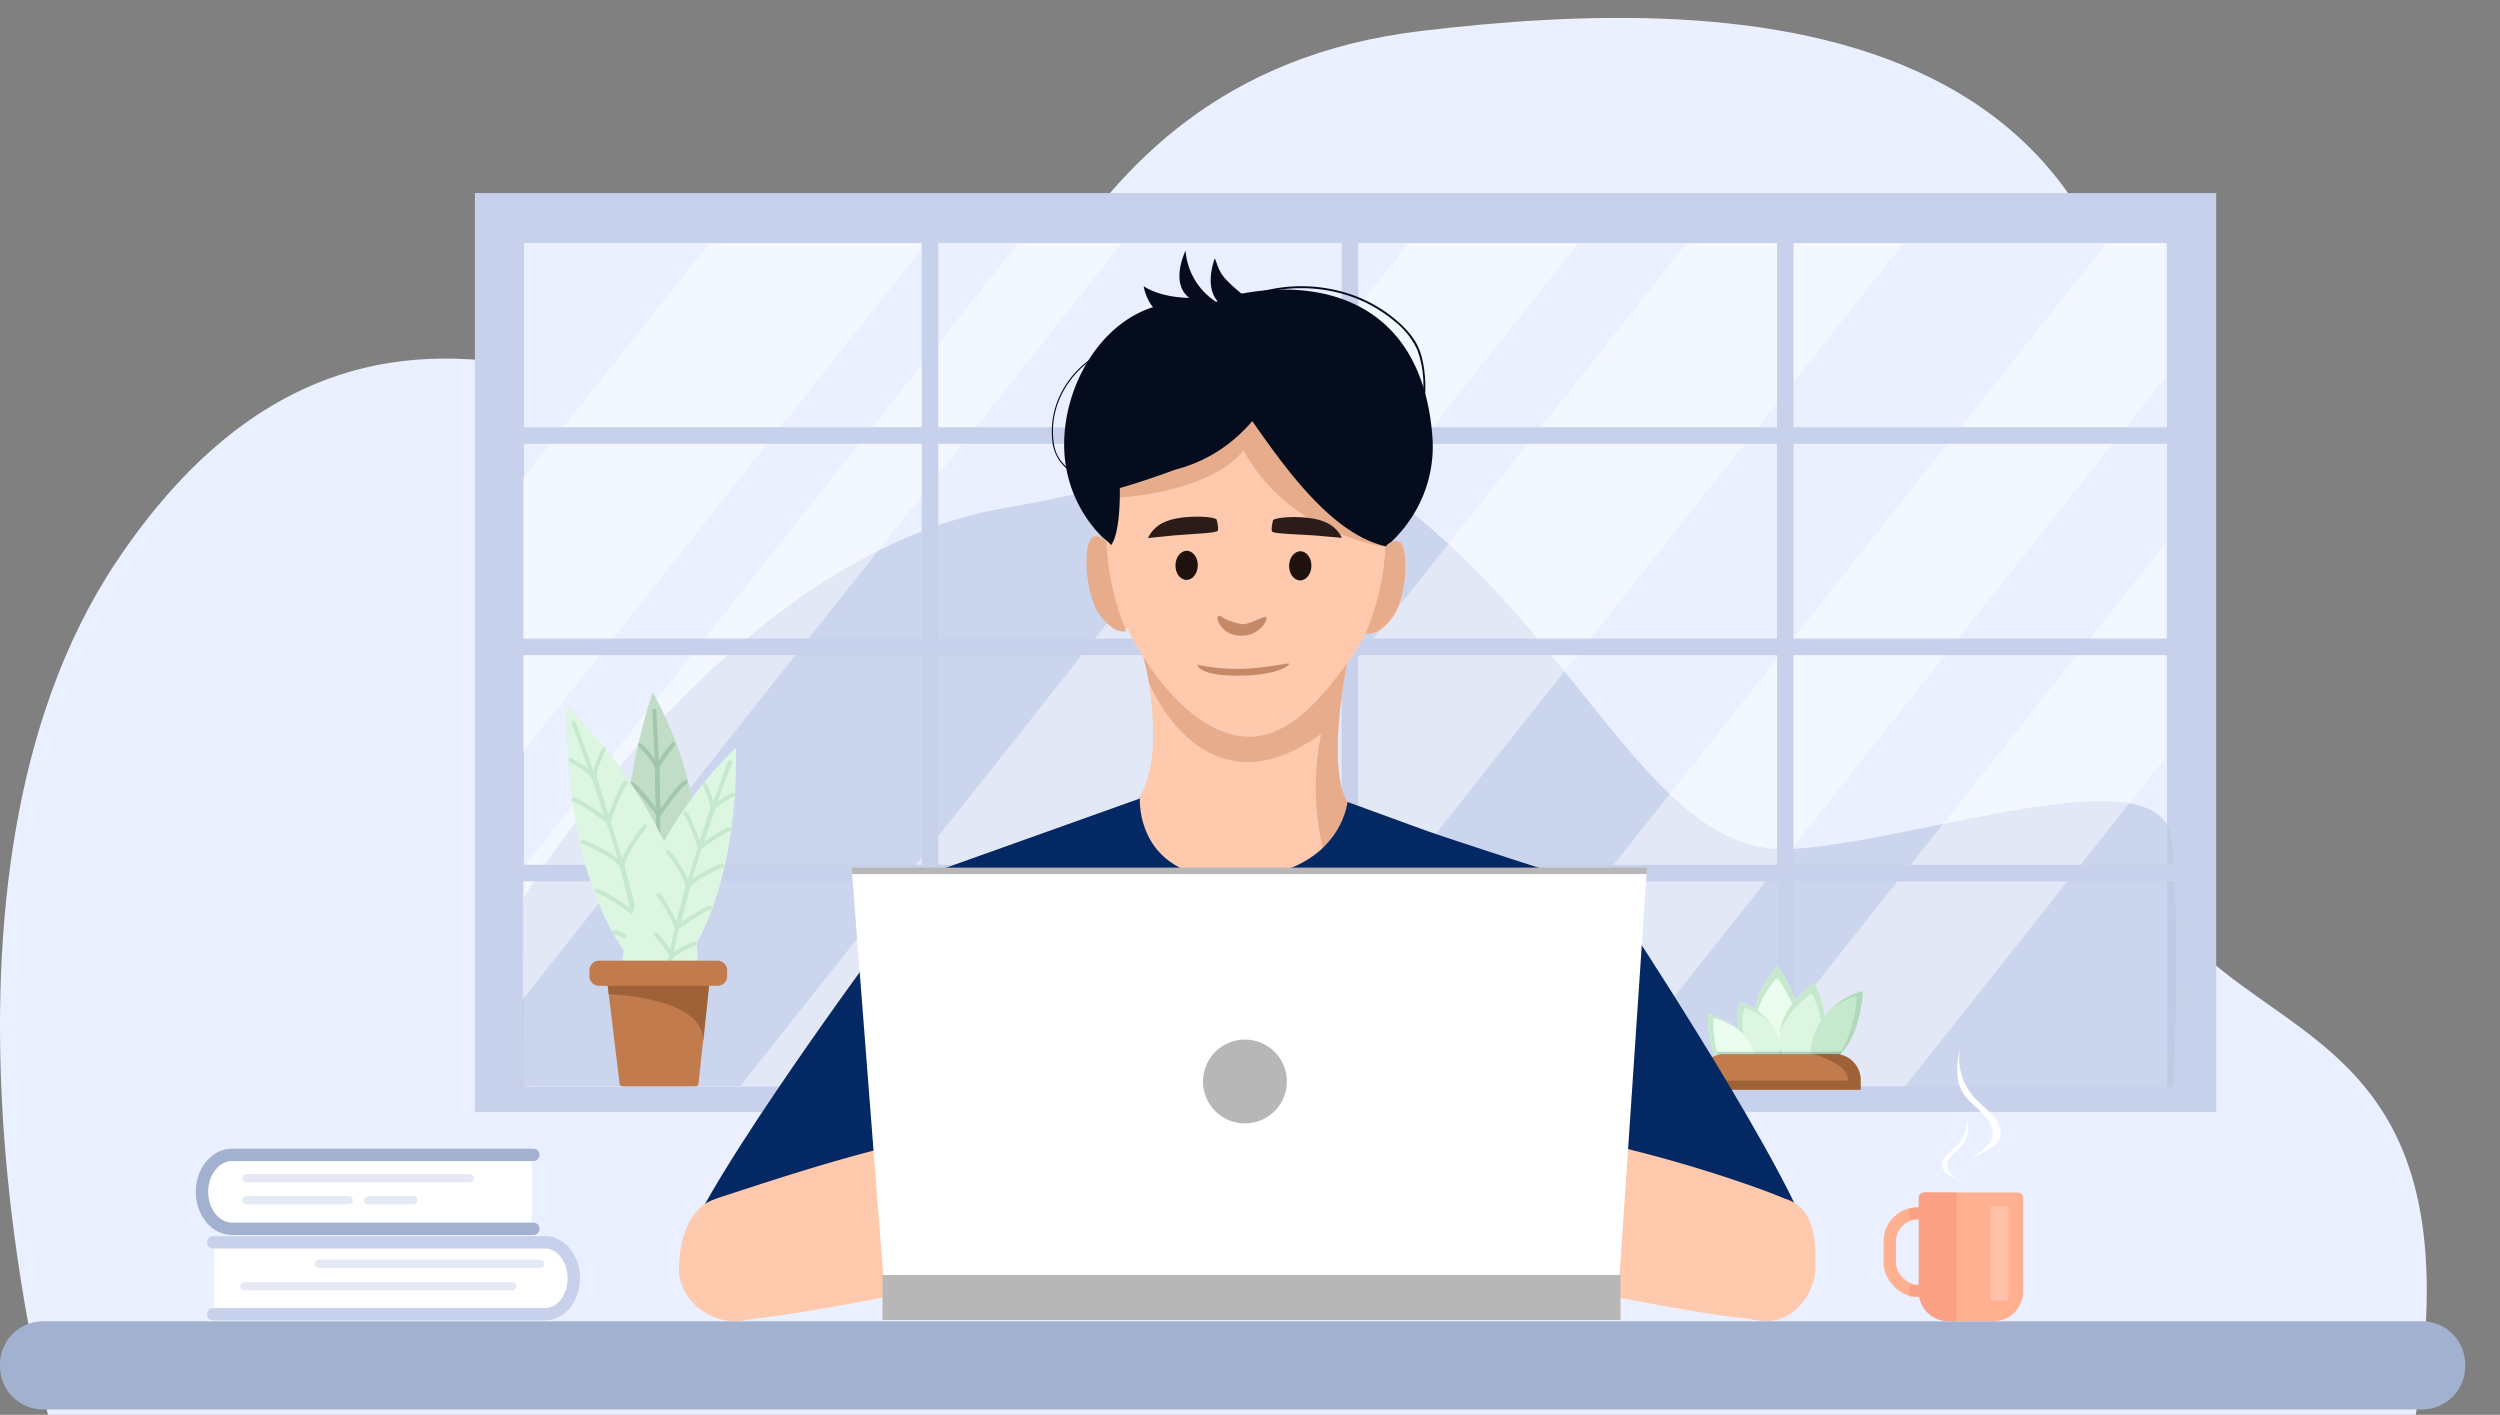 <svg xmlns="http://www.w3.org/2000/svg" width="605.743" height="342.807" viewBox="0 0 605.743 342.807"><rect x="0" y="0" width="605.743" height="342.807" fill="#808080" stroke="none"/><defs><clipPath id="clip-path"><path id="Rectangle_6940" fill="none" d="M0 0h605.743v342.806H0z" data-name="Rectangle 6940" transform="translate(0 22)"/></clipPath><clipPath id="clip-path-2"><path id="Rectangle_6904" fill="none" d="M0 0h625.743v551.045H0z" data-name="Rectangle 6904"/></clipPath><clipPath id="clip-path-4"><path id="Rectangle_6908" fill="none" d="M0 0h400.629v155.908H0z" data-name="Rectangle 6908"/></clipPath><clipPath id="clip-path-5"><path id="Rectangle_6922" fill="none" d="M0 0h397.983v204.336H0z" data-name="Rectangle 6922"/></clipPath><clipPath id="clip-path-6"><path id="Rectangle_6911" fill="none" d="M0 0h291.303v360.224H0z" data-name="Rectangle 6911"/></clipPath><clipPath id="clip-path-7"><path id="Rectangle_6913" fill="none" d="M0 0h293.09v357.867H0z" data-name="Rectangle 6913"/></clipPath><clipPath id="clip-path-9"><path id="Rectangle_6917" fill="none" d="M0 0h300.115v363.437H0z" data-name="Rectangle 6917"/></clipPath><clipPath id="clip-path-10"><path id="Rectangle_6919" fill="none" d="M0 0h300.115v363.435H0z" data-name="Rectangle 6919"/></clipPath><clipPath id="clip-path-11"><path id="Rectangle_6921" fill="none" d="M0 0h374.337v460.686H0z" data-name="Rectangle 6921"/></clipPath><clipPath id="clip-path-13"><path id="Rectangle_6925" fill="none" d="M0 0h29.851v2.853H0z" data-name="Rectangle 6925"/></clipPath><clipPath id="clip-path-14"><path id="Rectangle_6926" fill="none" d="M0 0h39.379v8.683H0z" data-name="Rectangle 6926"/></clipPath><clipPath id="clip-path-16"><path id="Rectangle_6928" fill="none" d="M0 0h24.571v14.108H0z" data-name="Rectangle 6928"/></clipPath><clipPath id="clip-path-21"><path id="Rectangle_6938" fill="none" d="M0 0h4.295v22.788H0z" data-name="Rectangle 6938"/></clipPath></defs><g id="Banner_Image" data-name="Banner Image" transform="translate(0 -106)"><g id="Group_21736" clip-path="url(#clip-path)" data-name="Group 21736" transform="translate(0 84)"><g id="Group_21686" data-name="Group 21686" transform="translate(0 -79.519)"><g id="Group_21685" clip-path="url(#clip-path-2)" data-name="Group 21685"><path id="Path_47915" fill="#eaf0ff" d="M138.995 495.478s-35.378-129.792 16.378-207.292c66.755-99.96 153.021-16.406 185.39-18.842S374.955 171 471.67 159.541c74.781-8.858 197.592-9.556 171.392 147.146-19.92 119.138 90.91 57.428 69.33 189.043Z" data-name="Path 47915" transform="translate(-127.194 -50.541)"/></g></g><path id="Rectangle_6905" fill="#c7d1eb" d="M0 0h421.921v222.628H0z" data-name="Rectangle 6905" transform="translate(115.065 68.774)"/><path id="Rectangle_6906" fill="#edfbff" d="M0 0h397.983v204.337H0z" data-name="Rectangle 6906" transform="translate(127.034 80.92)"/><path id="Rectangle_6907" fill="#eaf0ff" d="M0 0h397.983v204.337H0z" data-name="Rectangle 6907" transform="translate(127.034 80.92)"/><g id="Group_21691" data-name="Group 21691" transform="translate(0 -79.519)"><g id="Group_21690" clip-path="url(#clip-path-2)" data-name="Group 21690"><g id="Group_21689" data-name="Group 21689" opacity=".64" transform="translate(126.695 208.988)"><g id="Group_21688" data-name="Group 21688"><g id="Group_21687" clip-path="url(#clip-path-4)" data-name="Group 21687"><path id="Path_47844" fill="#bac6e4" d="M836.059 1489.473s49.6-83.375 117.057-94.806 61.5-30.257 101.846 4.034 56.875 80.685 88.62 78.668 90.045-23.792 92.038-2.017c2.185 23.87.336 59.674.336 59.674l-399.67-.122Z" data-name="Path 47844" transform="translate(-836.059 -1379.118)"/></g></g></g></g></g><g id="Group_21711" data-name="Group 21711" transform="translate(126.586 80.92)"><g id="Group_21710" clip-path="url(#clip-path-5)" data-name="Group 21710"><g id="Group_21694" data-name="Group 21694" opacity=".45" transform="translate(-28.5 -160.439)"><g id="Group_21693" data-name="Group 21693"><g id="Group_21692" clip-path="url(#clip-path-6)" data-name="Group 21692"><path id="Rectangle_6910" fill="#fff" d="M0 0h444.044v19.723H0z" data-name="Rectangle 6910" transform="rotate(-51.61 359.767 173.918)"/></g></g></g><g id="Group_21697" data-name="Group 21697" opacity=".45" transform="translate(33.938 -109.83)"><g id="Group_21696" data-name="Group 21696"><g id="Group_21695" clip-path="url(#clip-path-7)" data-name="Group 21695"><path id="Rectangle_6912" fill="#fff" d="M0 0h431.088v32.274H0z" data-name="Rectangle 6912" transform="rotate(-51.595 349.444 168.909)"/></g></g></g><g id="Group_21700" data-name="Group 21700" opacity=".45" transform="translate(206.067 -22.869)"><g id="Group_21699" data-name="Group 21699"><g id="Group_21698" clip-path="url(#clip-path-7)" data-name="Group 21698"><path id="Rectangle_6914" fill="#fff" d="M0 0h431.088v32.274H0z" data-name="Rectangle 6914" transform="rotate(-51.595 349.444 168.909)"/></g></g></g><g id="Group_21703" data-name="Group 21703" opacity=".45" transform="translate(63.684 -62.162)"><g id="Group_21702" data-name="Group 21702"><g id="Group_21701" clip-path="url(#clip-path-9)" data-name="Group 21701"><path id="Rectangle_6916" fill="#fff" d="M0 0h431.088v41.239H0z" data-name="Rectangle 6916" transform="rotate(-51.61 349.269 168.843)"/></g></g></g><g id="Group_21706" data-name="Group 21706" opacity=".45" transform="translate(-105.756 -147.33)"><g id="Group_21705" data-name="Group 21705"><g id="Group_21704" clip-path="url(#clip-path-10)" data-name="Group 21704"><path id="Rectangle_6918" fill="#fff" d="M0 0h431.088v41.239H0z" data-name="Rectangle 6918" transform="rotate(-51.595 349.444 168.909)"/></g></g></g><g id="Group_21709" data-name="Group 21709" opacity=".45" transform="translate(89.604 -70.08)"><g id="Group_21708" data-name="Group 21708"><g id="Group_21707" clip-path="url(#clip-path-11)" data-name="Group 21707"><path id="Rectangle_6920" fill="#fff" d="M0 0h563.006v31.378H0z" data-name="Rectangle 6920" transform="rotate(-51.595 456.378 220.597)"/></g></g></g></g></g><path id="Line_147" fill="none" stroke="#c7d1eb" stroke-miterlimit="10" stroke-width="4" d="M0 0v210.482" data-name="Line 147" transform="translate(327.085 77.079)"/><path id="Line_148" fill="none" stroke="#c7d1eb" stroke-miterlimit="10" stroke-width="4" d="M0 0v210.482" data-name="Line 148" transform="translate(225.345 77.079)"/><path id="Line_149" fill="none" stroke="#c7d1eb" stroke-miterlimit="10" stroke-width="3" d="M0 0v210.482" data-name="Line 149" transform="translate(432.566 77.079)"/><path id="Line_150" fill="none" stroke="#c7d1eb" stroke-miterlimit="10" stroke-width="4" d="M409.952 0H0" data-name="Line 150" transform="translate(118.868 127.523)"/><path id="Line_151" fill="none" stroke="#c7d1eb" stroke-miterlimit="10" stroke-width="4" d="M409.952 0H0" data-name="Line 151" transform="translate(118.868 178.735)"/><path id="Line_152" fill="none" stroke="#c7d1eb" stroke-miterlimit="10" stroke-width="4" d="M409.952 0H0" data-name="Line 152" transform="translate(118.868 233.532)"/><path id="Line_153" fill="none" stroke="#c7d1eb" stroke-miterlimit="10" stroke-width="4" d="M0 0v210.482" data-name="Line 153" transform="translate(432.566 77.079)"/><g id="Group_21719" data-name="Group 21719" transform="translate(0 -79.519)"><g id="Group_21718" clip-path="url(#clip-path-2)" data-name="Group 21718"><path id="Path_47845" fill="#eafdee" d="M2808.789 2236.663c-.524-.583-7.73-9.006 2.021-20.734.149-.179.463-.23.564-.091 1.339 1.84 7.961 11.615 3.335 18.99-4.876 7.774-5.805 2.451-5.885 1.911a.14.14 0 0 0-.035-.075" data-name="Path 47845" transform="translate(-2380.56 -1879.987)"/><path id="Rectangle_6923" fill="#b0d9ba" d="M0 0h4.843v5.147H0z" data-name="Rectangle 6923" transform="translate(428.849 354.567)"/><path id="Path_47846" fill="#c6e9ce" d="M2816.254 2230.323c-.546-5.4-3.96-10.413-4.88-11.678-.1-.139-.415-.088-.563.091-3.35 4.029-4.7 7.667-5 10.732-.36-3.542.563-8.2 5-13.54.149-.179.463-.23.563-.091 1.078 1.482 5.583 8.109 4.88 14.485" data-name="Path 47846" transform="translate(-2380.559 -1879.987)"/><path id="Path_47847" fill="#dcf6e2" d="M2778.583 2272.925a.248.248 0 0 1 .322-.156c1.649.517 10.625 3.815 9.466 14.039-1.275 11.251-4.683 1.8-4.683 1.8s-7.517-6.635-5.1-15.681" data-name="Path 47847" transform="translate(-2357.116 -1928.349)"/><path id="Path_47848" fill="#c6e9ce" d="M2783.237 2288.33c-1.516-1.526-6.786-7.522-4.71-15.3a.249.249 0 0 1 .322-.155 15.184 15.184 0 0 1 7.135 4.862 15.691 15.691 0 0 0-5.942-3.528.248.248 0 0 0-.321.155c-1.682 6.3 1.458 11.437 3.517 13.969" data-name="Path 47848" transform="translate(-2357.069 -1928.435)"/><path id="Path_47849" fill="#539681" d="M2817.488 2381.963c-1.014-.511-1.964-2.824-2.207-3.456a13.848 13.848 0 0 0 1.133 1.173 15 15 0 0 0 1.074 2.282" data-name="Path 47849" transform="translate(-2388.659 -2018.074)"/><path id="Path_47850" fill="#dcf6e2" d="M2846.517 2261.6c-.4-.63-5.8-9.666 6.554-19.16.189-.146.515-.144.586 0 .943 1.938 5.46 12.151-.794 18.357-6.593 6.541-6.365 1.4-6.326.877a.119.119 0 0 0-.019-.076" data-name="Path 47850" transform="translate(-2413.877 -1902.533)"/><path id="Path_47851" fill="#c6e9ce" d="M2855.963 2256.834c.692-5.206-1.68-10.529-2.334-11.873-.071-.146-.4-.147-.586 0-4.188 3.22-6.335 6.387-7.328 9.191.449-3.358 2.417-7.527 7.96-11.788.189-.145.515-.144.586 0 .764 1.569 3.872 8.569 1.7 14.469" data-name="Path 47851" transform="translate(-2414.48 -1902.468)"/><path id="Path_47852" fill="#c6e9ce" d="M2891.8 2270.406c-.019-.741-.066-11.249 12.24-15.361.188-.063.411.064.4.227-.137 2.171-1.17 13.44-7.966 16.826-7.164 3.569-4.928-1.144-4.692-1.615a.16.16 0 0 0 .018-.078" data-name="Path 47852" transform="translate(-2453.128 -1913.307)"/><path id="Path_47853" fill="#b0d9ba" d="M2936.446 2255.272c-.131 2.063-1.07 12.347-7 16.268 4.6-4.506 5.384-13.176 5.5-15.051.01-.164-.213-.29-.4-.227a20.663 20.663 0 0 0-5.612 2.816 19.559 19.559 0 0 1 7.109-4.033c.188-.063.411.064.4.227" data-name="Path 47853" transform="translate(-2485.091 -1913.307)"/><path id="Path_47854" fill="#eafdee" d="M2742.762 2305.486c.105-.643 1.363-9.777-11.3-14.183-.194-.068-.446.028-.454.17-.1 1.9-.295 11.765 6.571 15.168 7.237 3.587 5.392-.662 5.194-1.087a.114.114 0 0 1-.01-.069" data-name="Path 47854" transform="translate(-2317.132 -1944.065)"/><path id="Path_47855" fill="#c6e9ce" d="M2736.745 2306.176c-6.016-3.758-5.836-12.886-5.737-14.7.008-.143.26-.238.454-.17a21.288 21.288 0 0 1 6.688 3.61 22.944 22.944 0 0 0-5.378-2.628c-.194-.068-.446.027-.454.171-.091 1.673-.251 9.551 4.427 13.719" data-name="Path 47855" transform="translate(-2317.132 -1944.066)"/><path id="Path_47856" fill="#547254" d="M2766.036 2369.876a.061.061 0 0 1-.046-.111l4.949-2.637a.061.061 0 1 1 .057.107l-4.949 2.637h-.011" data-name="Path 47856" transform="translate(-2346.81 -2008.413)"/><g id="Group_21714" data-name="Group 21714" opacity=".31" transform="translate(416.161 356.345)"><g id="Group_21713" data-name="Group 21713"><g id="Group_21712" clip-path="url(#clip-path-13)" data-name="Group 21712"><path id="Rectangle_6924" fill="#48826f" d="M0 0h29.852v2.854H0z" data-name="Rectangle 6924"/></g></g></g><path id="Path_47857" fill="#c17b4c" d="M2754.422 2363.992c.019-.2.029-.4.029-.6v-1.641a6.392 6.392 0 0 0-6.392-6.392h-26.6a6.392 6.392 0 0 0-6.392 6.392v1.641q0 .306.029.6Z" data-name="Path 47857" transform="translate(-2303.628 -1998.429)"/><g id="Group_21717" data-name="Group 21717" opacity=".71" transform="translate(411.444 356.879)"><g id="Group_21716" data-name="Group 21716"><g id="Group_21715" clip-path="url(#clip-path-14)" data-name="Group 21715"><path id="Path_47858" fill="#915830" d="M2754.5 2361.438a6.255 6.255 0 0 0-6.11-6.392h-5.465c3.845 1.155 8.714 3.256 8.506 6.446h-36.31v2.238h39.352v-.049c.018-.2.027-.4.027-.6Z" data-name="Path 47858" transform="translate(-2715.121 -2355.047)"/></g></g></g></g></g><g id="Group_21724" data-name="Group 21724" transform="translate(0 -79.519)"><g id="Group_21723" clip-path="url(#clip-path-2)" data-name="Group 21723"><path id="Path_47859" fill="#c1ddc7" d="M1005.217 1776.61s-14.8 41.754-.966 68.112.627 0 .627 0 24.232-23.891.339-68.112" data-name="Path 47859" transform="translate(-847.055 -1507.387)"/><path id="Path_47860" fill="none" stroke="#a3c7ab" stroke-linecap="round" stroke-miterlimit="10" stroke-width="1" d="M1024.334 1806.311s3.884 56.907-3.88 68.836" data-name="Path 47860" transform="translate(-865.816 -1532.587)"/><path id="Path_47861" fill="none" stroke="#a3c7ab" stroke-linecap="round" stroke-miterlimit="10" stroke-width="1" d="M1054.289 1859.514c.442-.466-4.044 4.751-3.96 6.438.107 2.141.44 10.672.44 10.672s4.968-7.163 6.479-7.881" data-name="Path 47861" transform="translate(-891.164 -1577.703)"/><path id="Path_47862" fill="none" stroke="#c1ddc7" stroke-linecap="round" stroke-miterlimit="10" stroke-width="1" d="M1057.408 1997.427s-8.063 5.306-8.143 8.275-.483 11.04-.483 11.04 6.251-6.689 7.688-7.022" data-name="Path 47862" transform="translate(-889.852 -1694.742)"/><path id="Path_47863" fill="none" stroke="#a3c7ab" stroke-linecap="round" stroke-miterlimit="10" stroke-width="1" d="M1011.5 1861.3s4.195 4.023 4.2 6.132.135 10.5.135 10.5-4.939-6.634-6.452-7.267" data-name="Path 47863" transform="translate(-856.429 -1579.245)"/><path id="Path_47864" fill="none" d="M1001.352 1992.295s7.674 5.856 7.546 8.823-.288 11.047-.288 11.047-5.769-7.109-7.179-7.541" data-name="Path 47864" transform="translate(-849.609 -1690.387)"/><path id="Path_47865" fill="none" stroke="#9ed26a" stroke-linecap="round" stroke-linejoin="round" stroke-width="2.36" d="M1020.4 2145.489s-5.757 3.514-5.924 4.668c0 0-3.4-4.383-5.146-5.252" data-name="Path 47865" transform="translate(-856.374 -1819.87)"/><path id="Path_47866" fill="#dcf6e2" d="M906.018 1798.8s-2.131 44.342 18.916 65.395 17.042-30.275-18.916-65.395" data-name="Path 47866" transform="translate(-768.671 -1526.212)"/><path id="Path_47867" fill="none" stroke="#c6e9ce" stroke-linecap="round" stroke-miterlimit="10" stroke-width="1" d="M917.422 1826.461s20.623 53.181 16.756 66.878" data-name="Path 47867" transform="translate(-778.398 -1549.683)"/><path id="Path_47868" fill="none" stroke="#c6e9ce" stroke-linecap="round" stroke-miterlimit="10" stroke-width="1" d="M953.22 1867.666s-2.811 5.206-2.151 7.246 3.2 10.191 3.2 10.191 2.936-8.208 4.209-9.294" data-name="Path 47868" transform="translate(-806.86 -1584.644)"/><path id="Path_47869" fill="none" stroke="#c6e9ce" stroke-linecap="round" stroke-miterlimit="10" stroke-width="1" d="M1001.012 1991.208s-6.122 7.463-5.315 10.322 2.82 10.685 2.82 10.685 3.98-8.245 5.253-8.99" data-name="Path 47869" transform="translate(-844.749 -1689.465)"/><path id="Path_47870" fill="none" stroke="#c6e9ce" stroke-linecap="round" stroke-miterlimit="10" stroke-width="1" d="M912.545 1885.488s5.177 2.642 5.794 4.658 3.159 10.016 3.159 10.016-6.643-4.927-8.274-5.1" data-name="Path 47870" transform="translate(-774.26 -1599.766)"/><path id="Path_47871" fill="none" stroke="#c6e9ce" stroke-linecap="round" stroke-miterlimit="10" stroke-width="1" d="M931.8 2015.994s8.957 3.6 9.626 6.491 2.669 10.724 2.669 10.724-7.456-5.313-8.93-5.353" data-name="Path 47871" transform="translate(-790.596 -1710.495)"/><path id="Path_47872" fill="none" stroke="#c6e9ce" stroke-linecap="round" stroke-miterlimit="10" stroke-width="1" d="M993.737 2142.637s-4.452 5.066-4.269 6.218c0 0-4.55-3.175-6.475-3.485" data-name="Path 47872" transform="translate(-834.032 -1817.947)"/><path id="Path_47873" fill="#dcf6e2" d="M1039.29 1865.1s1.85 38.481-16.416 56.751-14.789-26.274 16.416-56.751" data-name="Path 47873" transform="translate(-860.983 -1582.467)"/><path id="Path_47874" fill="none" stroke="#c6e9ce" stroke-linecap="round" stroke-miterlimit="10" stroke-width="1" d="M1083.287 1889.107s-17.9 46.151-14.541 58.038" data-name="Path 47874" transform="translate(-906.435 -1602.836)"/><path id="Path_47875" fill="#dcf6e2" stroke="#c6e9ce" stroke-linecap="round" stroke-miterlimit="10" stroke-width="1" d="M1100.346 1924.338s2.368 4.556 1.768 6.317-2.914 8.8-2.914 8.8-2.435-7.162-3.525-8.122" data-name="Path 47875" transform="translate(-929.639 -1632.728)"/><path id="Path_47876" fill="#dcf6e2" stroke="#c6e9ce" stroke-linecap="round" stroke-miterlimit="10" stroke-width="1" d="M1054.926 2032.078s5.313 6.477 4.613 8.957-2.447 9.273-2.447 9.273-3.454-7.155-4.559-7.8" data-name="Path 47876" transform="translate(-893.034 -1724.142)"/><path id="Path_47877" fill="none" stroke="#c6e9ce" stroke-linecap="round" stroke-miterlimit="10" stroke-width="1" d="M1127.665 1940.428s-4.5 2.273-5.046 4.02-2.78 8.68-2.78 8.68 5.784-4.25 7.2-4.391" data-name="Path 47877" transform="translate(-950.141 -1646.38)"/><path id="Path_47878" fill="none" stroke="#c6e9ce" stroke-linecap="round" stroke-miterlimit="10" stroke-width="1" d="M1094.753 2053.674s-7.781 3.1-8.367 5.613-2.339 9.3-2.339 9.3 6.482-4.594 7.761-4.627" data-name="Path 47878" transform="translate(-919.773 -1742.465)"/><path id="Path_47879" fill="none" stroke="#c6e9ce" stroke-linecap="round" stroke-miterlimit="10" stroke-width="1" d="M1048.62 2163.49s3.864 4.4 3.7 5.4c0 0 3.948-2.755 5.619-3.025" data-name="Path 47879" transform="translate(-889.714 -1835.64)"/><path id="Path_47880" fill="#c17b4c" d="M973.461 2212.066h-28.7a2.342 2.342 0 0 1-2.342-2.343v-1.409a2.342 2.342 0 0 1 2.342-2.342h28.7a2.342 2.342 0 0 1 2.342 2.342v1.409a2.342 2.342 0 0 1-2.342 2.343" data-name="Path 47880" transform="translate(-799.607 -1871.684)"/><path id="Path_47881" fill="#c17b4c" d="M991.454 2253.473h-17.737a.7.7 0 0 1-.69-.611l-3.146-26.005a.7.7 0 0 1 .69-.779h23.679a.7.7 0 0 1 .691.77l-2.8 26a.7.7 0 0 1-.691.621" data-name="Path 47881" transform="translate(-822.903 -1888.743)"/><g id="Group_21722" data-name="Group 21722" opacity=".71" transform="translate(147.237 340.381)"><g id="Group_21721" data-name="Group 21721"><g id="Group_21720" clip-path="url(#clip-path-16)" data-name="Group 21720"><path id="Path_47882" fill="#915830" d="m971.615 2246.185.235 2.032s24.067.582 22.885 12.076l1.451-14.108Z" data-name="Path 47882" transform="translate(-971.615 -2246.184)"/></g></g></g></g></g><g id="Group_21726" data-name="Group 21726" transform="translate(0 -79.519)"><g id="Group_21725" clip-path="url(#clip-path-2)" data-name="Group 21725"><path id="Path_47883" fill="#040c1e" d="M1790.711 1168.494c-2.539-32.641-26.6-38.081-45.577-34.7a24.387 24.387 0 0 0-8.535 3.018 51.21 51.21 0 0 0-2.768-.479c-19.041-2.72-32.339 16.532-32.339 34.092a31.668 31.668 0 0 0 44.088 29.258 29.439 29.439 0 0 0 13.457 3.262c17.493 0 33.149-15.483 31.674-34.454" data-name="Path 47883" transform="translate(-1443.651 -961.245)"/><path id="Path_47884" fill="#fec9ac" d="m1870.541 1752.423-.44 26.41-38.981 2.434s-15.457-15.012-13.855-28.516a15.081 15.081 0 0 1 1.377-4.794c3.341-6.965 2.878-17.454 1.5-26.452v-.007c-.061-.391-.128-.781-.189-1.172a122.19 122.19 0 0 0-1.117-5.9c5.982 9.5 15.393 20.07 25.32 20.235 9.726.162 17.938-10.074 24.151-18.839-.443 2.411-.81 4.656-1.12 6.754a161.89 161.89 0 0 0-.7 5.424 91.817 91.817 0 0 0-.242 2.448c-1.078 12.257.511 17.685 2.057 20.089 1.126 1.766 2.233 1.892 2.233 1.892" data-name="Path 47884" transform="translate(-1541.781 -1454.622)"/><path id="Path_47885" fill="#fec9ac" d="M1812.978 1321.824c-2.213 2.829-4.386 4.138-6.295 3.379-.063.132-.125.26-.188.386q-.628 1.286-1.34 2.511a38.265 38.265 0 0 1-1.577 2.544 35.922 35.922 0 0 1-1.302 1.834c-6.214 8.34-14.426 18.08-24.151 17.926-9.928-.158-19.339-10.215-25.321-19.255v-.012c-.162-.239-.32-.472-.47-.71a36.706 36.706 0 0 1-.986-1.609l-.119-.206a44.906 44.906 0 0 1-2.3-4.6c-2.063 1.227-4.411-.128-6.727-3.309-2.959-4.076-3.627-13.886-2.042-17.665.688-1.652 1.927-1.415 3.1-.616.107.066.213.144.319.222a.022.022 0 0 1 .012.006 12.2 12.2 0 0 1 1.343 1.25v-.787a51.222 51.222 0 0 1 3.772-18.608q.644-1.566 1.389-3.052c.024-.051.049-.1.074-.15a43 43 0 0 1 3.663-6.015c6.252-8.578 15.242-13.9 25.147-13.745 14.63.231 26.852 12.362 31.035 29.016q.431 1.719.746 3.5c.01.051.019.1.027.155q.308 1.762.494 3.579a53.146 53.146 0 0 1 .268 6.378c0 .039-.008.077-.01.11.006-.008.006-.008.014-.008 1.446-1.242 3.269-2.185 4.085-.037 1.452 3.828.434 13.611-2.659 17.589" data-name="Path 47885" transform="translate(-1475.748 -1070.369)"/><path id="Path_47886" fill="#e6ac8c" d="M1875.712 1735.931a109.54 109.54 0 0 1 .207-2.115c.189-1.786.428-3.7.731-5.758.31-2.1.535-3.363.978-5.775-6.213 8.765-14.283 18.022-24.009 17.86-9.927-.165-19.339-9.756-25.321-19.255.392 1.827.776 2.842 1.118 4.924.061.391.128.782.189 1.172v.007s13.226 33.206 41.742 12.444a64.881 64.881 0 0 0 .13 26.442 51.867 51.867 0 0 0 1.67 5.8 32.97 32.97 0 0 0 4.128-11.46 40.094 40.094 0 0 0 .493-4.2c-1.545-2.4-3.135-7.832-2.057-20.089" data-name="Path 47886" transform="translate(-1551.241 -1460.109)"/><path id="Path_47887" fill="#e6ac8c" d="M1815.037 1349c-.048.14-.829 1.01-.882 1.154l-.057-.969-.95-2.882-.03-.024-31.018-24.123c-2.291-5.813-17.449.359-26.62 4.741-4.116 1.967-7.026 3.573-7.026 3.573l2.032 1.492c.836.188-.888.3.01.456-.746.973-7.027 8.325-7.708 9.373 5.886 1.044 29.457-1.265 37.171-11.351 4.15 7.533 13.821 19.53 34.426 23.439.135-1.3.847-3.642.652-4.881" data-name="Path 47887" transform="translate(-1478.689 -1119.792)"/><path id="Path_47888" fill="#51281d" d="M2219.543 1512.438v.019-.019" data-name="Path 47888" transform="translate(-1883.198 -1283.247)"/><path id="Path_47889" fill="#032864" d="M1530.3 1946.724s-1.173 20.206 23.736 19.3 26.585-18.469 26.585-18.469 13.908 5.1 18.632 6.8c6.047 2.174 31.19 10.276 31.19 10.276l-11.968 25.148h-114.98l-25.376-24.422Z" data-name="Path 47889" transform="translate(-1254.124 -1651.722)"/><path id="Path_47890" fill="#040c1e" d="M1918.8 1136.239a43.6 43.6 0 0 1 15.647-7.185 37.384 37.384 0 0 1 16.766-.093 34.1 34.1 0 0 1 14.592 7.252 18.5 18.5 0 0 1 5.328 6.752 24.108 24.108 0 0 1 1.483 8.973 32.892 32.892 0 0 1-1.26 9.185 22.777 22.777 0 0 1-1.61 4.285 6.968 6.968 0 0 1-2.783 3.035 4.34 4.34 0 0 1-1.921.526c-.3.009-.305.482 0 .473a5.391 5.391 0 0 0 3.589-1.658 10.607 10.607 0 0 0 2.238-3.732 32.611 32.611 0 0 0 2.109-9.227 31.052 31.052 0 0 0-.573-9.356 15.319 15.319 0 0 0-1.643-4.322 18.044 18.044 0 0 0-2.716-3.484 33.6 33.6 0 0 0-14.315-8.523 37.368 37.368 0 0 0-16.953-1.031 43.219 43.219 0 0 0-16.454 6.508q-.9.585-1.762 1.213c-.245.177-.009.588.239.409" data-name="Path 47890" transform="translate(-1627.74 -956.712)"/><path id="Path_47891" fill="#040c1e" d="M1698.34 1219.838a26.078 26.078 0 0 0-8.756 4.816 22.4 22.4 0 0 0-6.118 8.093 20.352 20.352 0 0 0-1.675 10.264 10.339 10.339 0 0 0 1.756 5.117 16.251 16.251 0 0 0 3.843 3.614 19.663 19.663 0 0 0 4.674 2.415c1.6.569 3.537 1.168 5.143.318a2.8 2.8 0 0 0 .9-.745c.11-.14-.087-.34-.2-.2-1.179 1.508-3.3 1.125-4.887.645a19.248 19.248 0 0 1-4.66-2.127 18.177 18.177 0 0 1-3.956-3.3 8.92 8.92 0 0 1-1.478-2.23 10.4 10.4 0 0 1-.739-2.624 19.715 19.715 0 0 1 1.155-10.118 21.893 21.893 0 0 1 5.635-8.217 25.369 25.369 0 0 1 8.3-5.058q.562-.21 1.134-.394c.171-.055.1-.325-.074-.27" data-name="Path 47891" transform="translate(-1426.848 -1034.981)"/><path id="Path_47892" fill="#040c1e" d="M1855.118 1083.34c-8.221-6.609-7.737-6.851-9.268-10.88 0 0-3.143 7.818 1.692 11.364a16.23 16.23 0 0 1-8.785-13.218s-3.869 7.818.886 11.445c0 0-6.689.08-11.042-2.821 0 0 .967 6.367 5.8 7.092s20.713-2.982 20.713-2.982" data-name="Path 47892" transform="translate(-1551.499 -908.369)"/><path id="Path_47893" fill="#e6ac8c" d="M2192.561 1536.126c-.827-2.083-2.645-1.259-4.132-.074a62.216 62.216 0 0 1-.655 6.49 61.271 61.271 0 0 1-4.164 14.677c1.894.448 4.014-.866 6.171-3.5 3.234-3.978 4.3-13.761 2.781-17.589" data-name="Path 47893" transform="translate(-1852.71 -1302.261)"/><path id="Path_47894" fill="#e6ac8c" d="M1737.879 1528.713c.827-2.141 2.645-1.294 4.132-.076a65.839 65.839 0 0 0 .655 6.672 64.375 64.375 0 0 0 4.164 15.089c-1.894.461-4.014-.891-6.171-3.6-3.234-4.09-4.3-14.146-2.78-18.082" data-name="Path 47894" transform="translate(-1473.947 -1295.941)"/><path id="Path_47895" fill="#032864" d="M1136.167 2192.841s-47.674 64.6-46.681 75.046 12.148 16.478 16.8 11.341 50.783-37.955 50.783-37.955Z" data-name="Path 47895" transform="translate(-924.375 -1860.543)"/><path id="Path_47896" fill="#032864" d="M2546.591 2176.582s43.936 67.2 42.353 77.571-13.062 15.763-17.416 10.37-38.395-46.46-38.395-46.46Z" data-name="Path 47896" transform="translate(-2149.267 -1846.748)"/><path id="Path_47897" fill="#fec9ac" d="M2319.194 2478.312c15.3-3.912 60.359 10.341 73.293 15.847 7.086 2.1 7.374 9.894 7.374 16.152 0 7.43-5.9 14.193-13.1 13.453a20.946 20.946 0 0 1-2.887-.5c-18.863-1.8-68.642-12.788-68.642-12.788s-14.066-27.559 3.958-32.167" data-name="Path 47897" transform="translate(-1959.956 -2102.185)"/><path id="Path_47898" fill="#fec9ac" d="M1167.944 2478.359c-15.05-3.848-55.675 10.1-72.632 15.57-.412.133-.807.312-1.216.458-6.546 2.333-8.485 10.774-8.485 16.865 0 7.43 7.566 13.3 14.761 12.559a20.865 20.865 0 0 0 2.887-.5c18.863-1.8 68.643-12.788 68.643-12.788s14.066-27.559-3.958-32.167" data-name="Path 47898" transform="translate(-921.101 -2102.232)"/><path id="Path_47899" fill="#fff" d="M1547.938 2158.394H1369.5l-7.616-98.286 192.582 1.088Z" data-name="Path 47899" transform="translate(-1155.507 -1747.924)"/><path id="Rectangle_6930" fill="#b7b7b7" d="M0 0h178.8v10.88H0z" data-name="Rectangle 6930" transform="translate(213.836 410.47)"/><path id="Path_47900" fill="#b7b7b7" d="M1943.869 2342.3a10.155 10.155 0 1 1-10.155-10.155 10.155 10.155 0 0 1 10.155 10.155" data-name="Path 47900" transform="translate(-1632.067 -1978.739)"/><path id="Path_47901" fill="#040c1e" d="m1795.429 1198.513-33.991 5.536c-6.735-3.033-15.767-3.677-15.767-3.677l-23.18 30.91a34.758 34.758 0 0 0 5.013 1.312l-3.655 5.758 6.851 12.14c2.387-3.29 2.092-13.83 2.092-13.83 4.542-1.272 9.836-3.135 13.454-4.464a35.65 35.65 0 0 0 15.8-8.763q.929-.877 1.836-1.853.532-.574 1-1.13c7.809 11.067 19.154 27.374 32.4 30.347.01 0 1.422-2.386 1.432-2.385.089.021.576-1.227.665-1.209l.292-2.71Z" data-name="Path 47901" transform="translate(-1461.468 -1016.893)"/><path id="Rectangle_6931" fill="#b7b7b7" d="M0 0h192.534v1.567H0z" data-name="Rectangle 6931" transform="translate(206.442 311.737)"/><path id="Path_47922" fill="#c68968" d="M778.2 329.052c1.417.079.142.731 5.322 1.976 1.766.425 4.839-1.669 6.008-1.73s-1.076 4.7-5.941 4.587c-5.07-.119-6.319-4.885-5.39-4.833" data-name="Path 47922" transform="translate(-482.941 -78.32)"/><path id="Path_47923" fill="#1e110e" d="M737 260.85c-.042 1.948-1.288 3.5-2.781 3.469s-2.67-1.638-2.628-3.586 1.288-3.5 2.781-3.468 2.67 1.638 2.628 3.586" data-name="Path 47923" transform="translate(-446.78 -22.287)"/><path id="Path_47924" fill="#1e110e" d="M862.48 261.375c-.042 1.948-1.288 3.5-2.781 3.468s-2.67-1.638-2.628-3.586 1.288-3.5 2.781-3.469 2.67 1.638 2.627 3.586" data-name="Path 47924" transform="translate(-544.726 -22.697)"/><path id="Path_47925" fill="#2b1c19" d="M717.86 220.245s.586 2.069.294 2.723-6.86.763-11.83 1.279c-4.849.5-5.08.5-5.08.5a7.912 7.912 0 0 1 4.432-4.022c3.551-1.539 11.184-1.348 12.184-.479" data-name="Path 47925" transform="translate(-423.096 7.129)"/><path id="Path_47926" fill="#2b1c19" d="M838.192 220.781s-.559 2.077-.258 2.726 6.87.67 11.846 1.12c4.855.439 5.087.43 5.087.43a7.913 7.913 0 0 0-4.486-3.962c-3.572-1.491-11.2-1.2-12.19-.315" data-name="Path 47926" transform="translate(-529.721 6.762)"/><path id="Path_47927" fill="#c68968" d="M755.551 382.011a46.073 46.073 0 0 0 10.669 1.017c5.912-.133 11.2-1.463 11.6-1.27s-2.257 2.669-11.124 2.9-10.872-1.665-11.146-2.648" data-name="Path 47927" transform="translate(-465.486 -119.445)"/></g></g><g id="Group_21728" data-name="Group 21728" transform="translate(0 -79.519)"><g id="Group_21727" clip-path="url(#clip-path-2)" data-name="Group 21727"><path id="Path_47903" fill="#fff" d="M402.851 2540.368v-17.921h-71.839a8.076 8.076 0 0 0-8.076 8.076v1.769a8.076 8.076 0 0 0 8.076 8.076Z" data-name="Path 47903" transform="translate(-273.999 -2140.201)"/><path id="Path_47904" fill="#fff" d="M429.607 2664.787v-1.875a7.78 7.78 0 0 0-7.78-7.78h-79.359v17.435h79.359a7.78 7.78 0 0 0 7.78-7.78" data-name="Path 47904" transform="translate(-290.571 -2252.779)"/><path id="Path_47905" fill="none" stroke="#a2b1d0" stroke-linecap="round" stroke-linejoin="round" stroke-width="3" d="M403.223 2516.437h-72.974c-4.039 0-7.312 4.012-7.312 8.96s3.274 8.96 7.312 8.96h72.974" data-name="Path 47905" transform="translate(-274 -2135.102)"/><path id="Path_47906" fill="none" stroke="#c7d1eb" stroke-linecap="round" stroke-linejoin="round" stroke-width="3" d="M340.734 2673.753h80.438c3.846 0 6.964-3.9 6.964-8.718s-3.118-8.718-6.964-8.718h-80.438" data-name="Path 47906" transform="translate(-289.1 -2253.786)"/><path id="Line_155" fill="none" stroke="#e4e9f5" stroke-linecap="round" stroke-linejoin="round" stroke-width="2" d="M0 0h54.147" data-name="Line 155" transform="translate(59.721 386.996)"/><path id="Line_156" fill="none" stroke="#e4e9f5" stroke-linecap="round" stroke-linejoin="round" stroke-width="2" d="M0 0h24.781" data-name="Line 156" transform="translate(59.721 392.329)"/><path id="Line_157" fill="none" stroke="#e4e9f5" stroke-linecap="round" stroke-linejoin="round" stroke-width="2" d="M0 0h10.969" data-name="Line 157" transform="translate(89.203 392.329)"/><path id="Line_158" fill="none" stroke="#e4e9f5" stroke-linecap="round" stroke-linejoin="round" stroke-width="2" d="M0 0h53.625" data-name="Line 158" transform="translate(77.306 407.738)"/><path id="Line_159" fill="none" stroke="#e4e9f5" stroke-linecap="round" stroke-linejoin="round" stroke-width="2" d="M0 0h64.942" data-name="Line 159" transform="translate(59.199 413.186)"/></g></g><g id="Group_21730" data-name="Group 21730" transform="translate(0 -79.519)"><g id="Group_21729" clip-path="url(#clip-path-2)" data-name="Group 21729"><path id="Path_47909" fill="#a2b1d0" d="M10.442 2803.948h576.421a10.442 10.442 0 0 0 10.442-10.442v-.474a10.442 10.442 0 0 0-10.442-10.442H10.442A10.442 10.442 0 0 0 0 2793.032v.474a10.442 10.442 0 0 0 10.442 10.442" data-name="Path 47909" transform="translate(0 -2360.923)"/></g></g><g id="Group_21735" data-name="Group 21735" transform="translate(0 -79.519)"><g id="Group_21734" clip-path="url(#clip-path-2)" data-name="Group 21734"><path id="Path_47910" fill="#ffb091" d="M3076.451 2607.792h10.795a7.138 7.138 0 0 0 7.138-7.138v-22.736a1.291 1.291 0 0 0-1.291-1.291H3070.6a1.291 1.291 0 0 0-1.291 1.291v22.736a7.138 7.138 0 0 0 7.138 7.138" data-name="Path 47910" transform="translate(-2604.196 -2186.171)"/><rect id="Rectangle_6935" width="13.619" height="18.804" fill="none" stroke="#ffb091" stroke-miterlimit="10" stroke-width="3" data-name="Rectangle 6935" rx="6.81" transform="translate(457.883 395.505)"/><path id="Path_47911" fill="#f9a085" d="M3069.072 2576.627h7.878v31.165h-2.031a7.138 7.138 0 0 1-7.138-7.138v-22.736a1.291 1.291 0 0 1 1.291-1.291" data-name="Path 47911" transform="translate(-2602.896 -2186.171)"/><path id="Path_47912" fill="#fff" d="M3130.138 2342.774c-1.051 4.436-1.588 9.286 1.833 12.915 1.538 1.631 3.463 3.045 4.748 4.8s1.826 4.064.437 5.776c-1.635 2.014-3.412 2.471-4.894 4.556 1.482-2.085 5.194-2.634 6.829-4.648 1.389-1.711.849-4.016-.437-5.776s-3.21-3.173-4.749-4.8a14.018 14.018 0 0 1-3.768-12.824" data-name="Path 47912" transform="translate(-2655.127 -1987.755)"/><path id="Path_47913" fill="#fff" d="M3111.232 2451.54c.62 2.617.937 5.479-1.082 7.62a33.23 33.23 0 0 0-2.8 2.834 2.77 2.77 0 0 0-.257 3.407c.964 1.188 2.013 1.458 2.887 2.688-.875-1.23-3.064-1.554-4.029-2.742a2.77 2.77 0 0 1 .258-3.407 33.264 33.264 0 0 1 2.8-2.835 8.269 8.269 0 0 0 2.223-7.565" data-name="Path 47913" transform="translate(-2634.871 -2080.039)"/><path id="Rectangle_6936" fill="#f9a085" d="M0 0h2.476v2.66H0z" data-name="Rectangle 6936" transform="translate(462.674 394.209)"/><path id="Rectangle_6937" fill="#f9a085" d="M0 0h2.476v2.66H0z" data-name="Rectangle 6937" transform="translate(462.674 412.94)"/><g id="Group_21733" data-name="Group 21733" opacity=".55" transform="translate(482.3 393.806)"><g id="Group_21732" data-name="Group 21732"><g id="Group_21731" clip-path="url(#clip-path-21)" data-name="Group 21731"><path id="Line_161" fill="none" stroke="#ffd0bd" stroke-linecap="round" stroke-linejoin="round" stroke-width="28.342" d="M0 0v18.494" data-name="Line 161" transform="translate(2.148 2.147)"/></g></g></g></g></g><path id="Path_47914" fill="#fff" d="M1033.807 788.577Z" data-name="Path 47914" transform="translate(-877.146 -748.597)"/></g></g></svg>